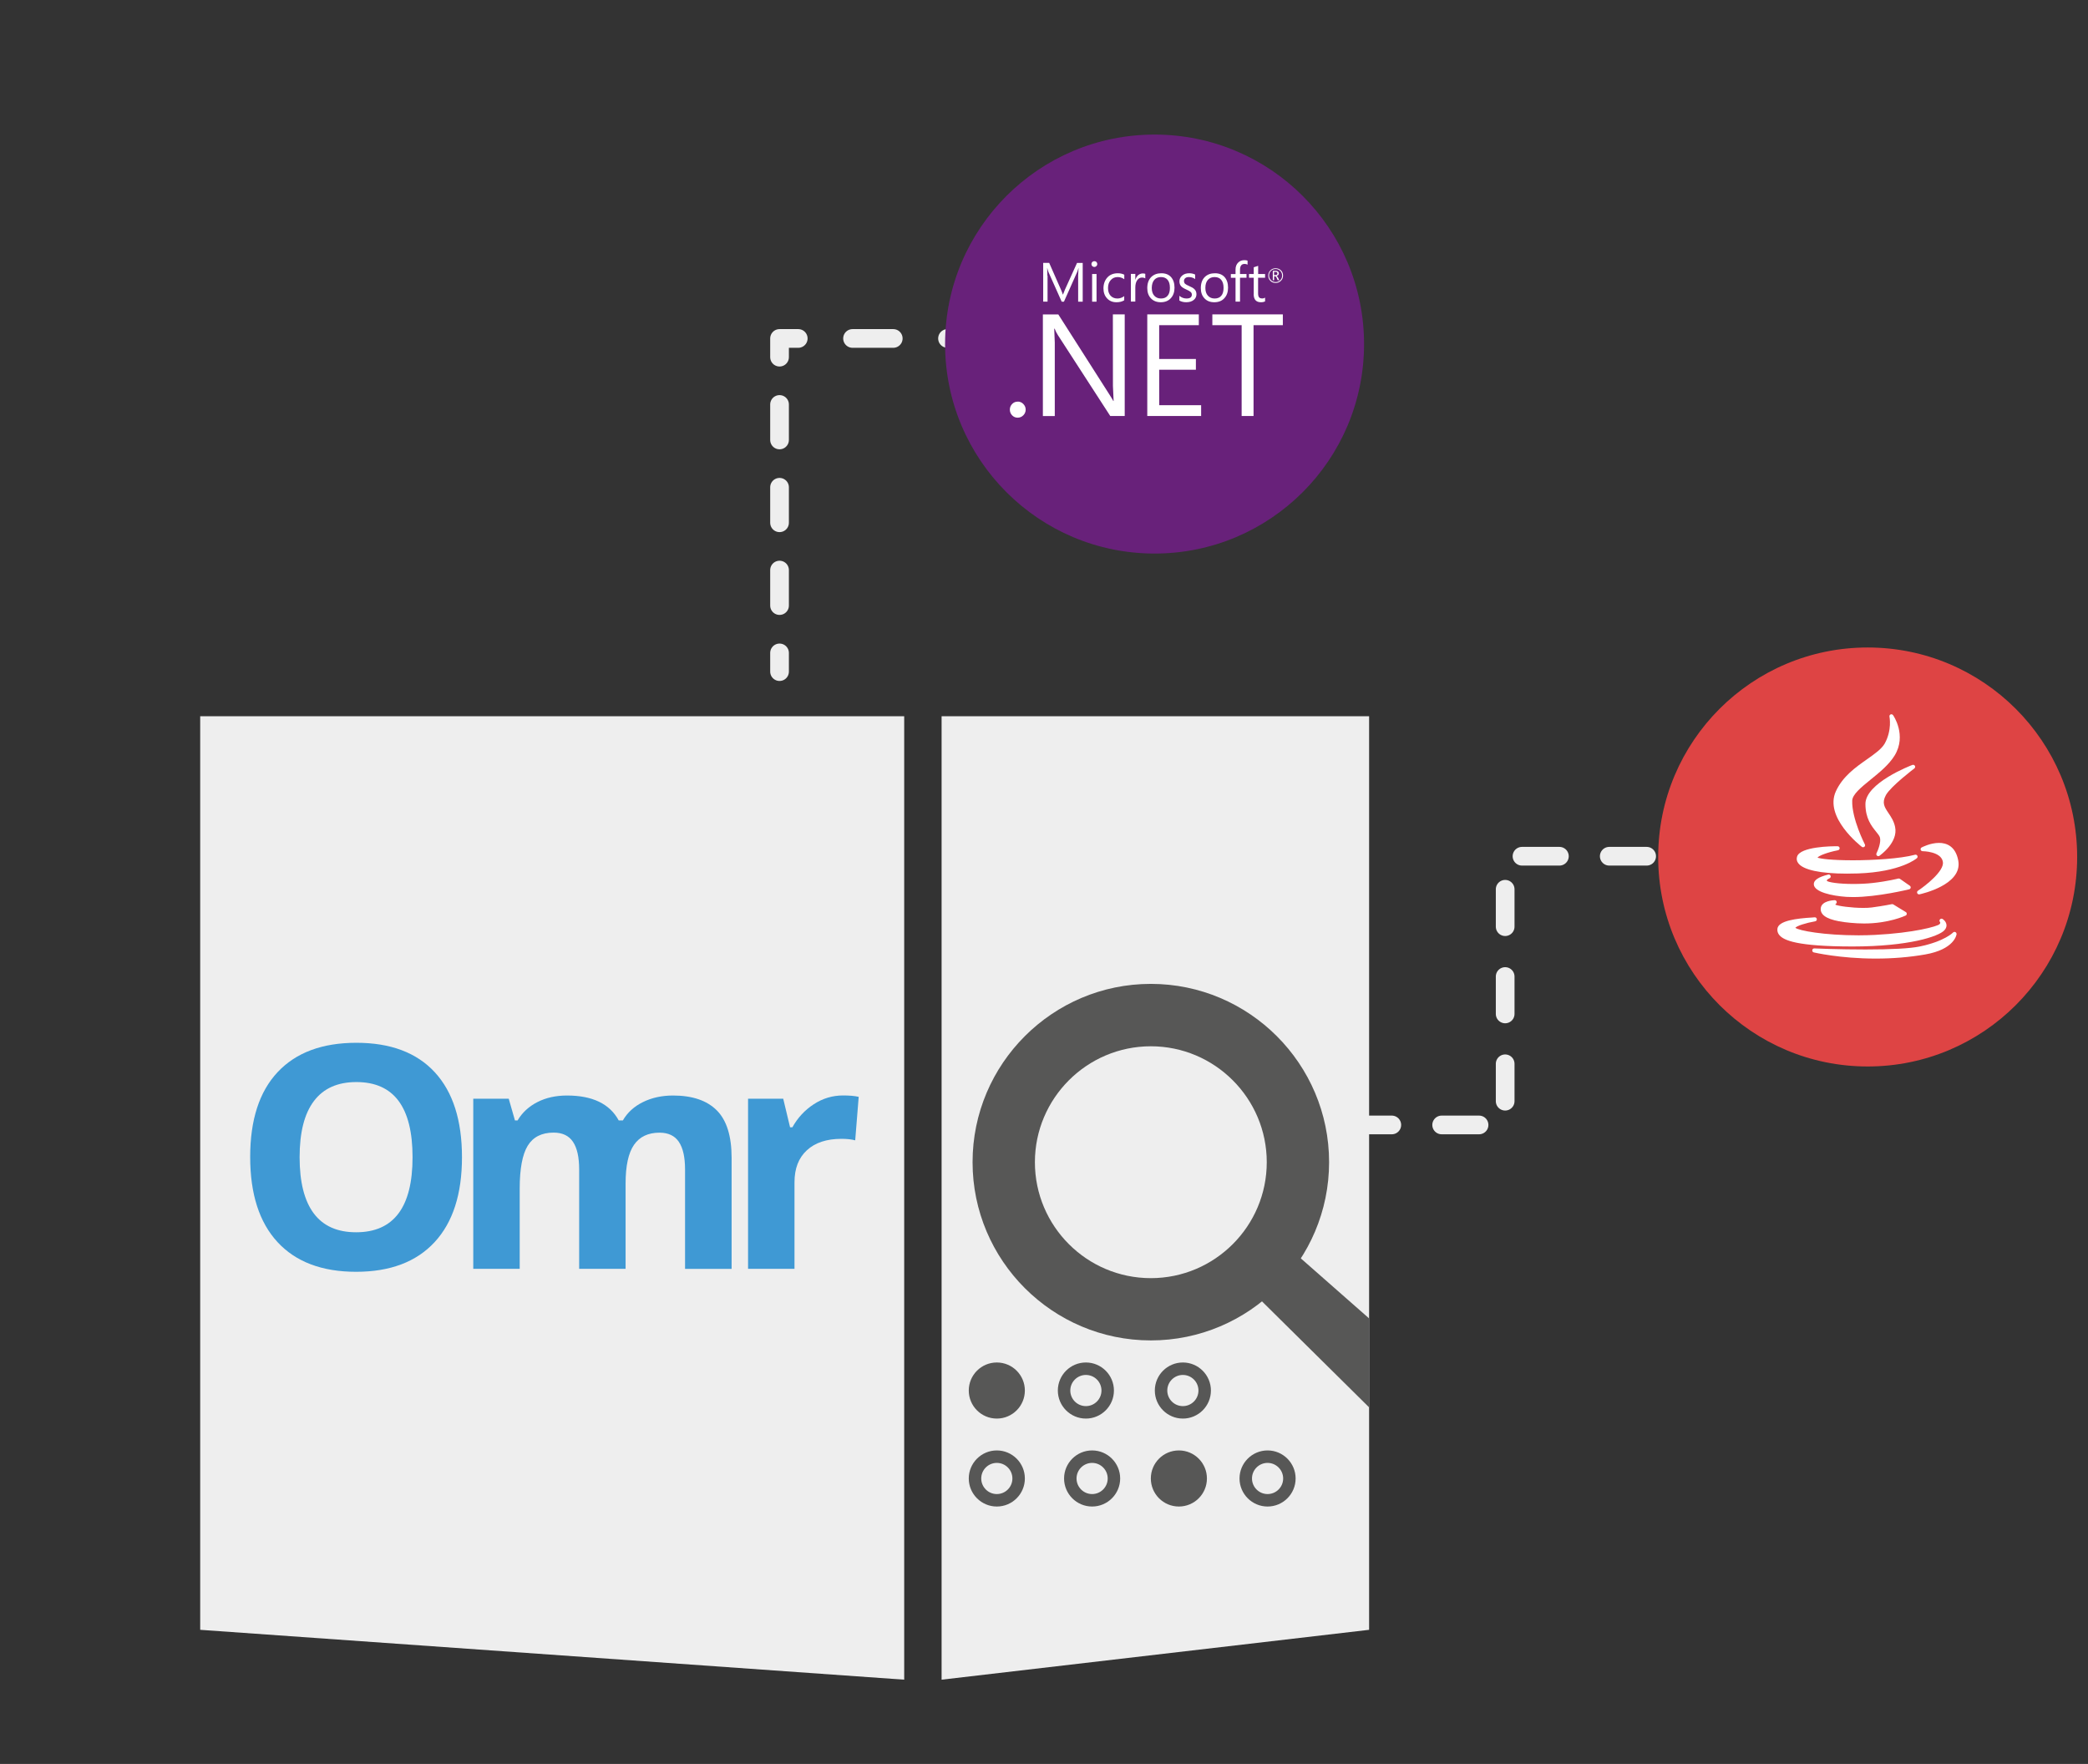 <?xml version="1.0" encoding="utf-8"?>
<!-- Generator: Adobe Illustrator 25.0.1, SVG Export Plug-In . SVG Version: 6.00 Build 0)  -->
<svg xmlns="http://www.w3.org/2000/svg" xmlns:xlink="http://www.w3.org/1999/xlink" version="1.1" id="Layer_1" x="0px" y="0px" viewBox="0 0 335 283" style="enable-background:new 0 0 335 283;" xml:space="preserve">
<rect x="0" y="0" width="335" height="283" fill="#333333" stroke="none"/>
<style type="text/css">
	.st0{fill:#EEEEEE;}
	
		.st1{fill:none;stroke:#EEEEEE;stroke-width:3;stroke-linecap:round;stroke-linejoin:round;stroke-miterlimit:10;stroke-dasharray:6,8;}
	.st2{fill:none;stroke:#EEEEEE;stroke-width:3;stroke-linecap:round;stroke-linejoin:round;}
	.st3{fill:none;stroke:#EEEEEE;stroke-width:3;stroke-linecap:round;stroke-linejoin:round;stroke-dasharray:6.53,8.707;}
	.st4{fill:none;stroke:#EEEEEE;stroke-width:3;stroke-linecap:round;stroke-linejoin:round;stroke-dasharray:5.694,7.591;}
	.st5{fill:#68217A;}
	.st6{fill:#DE4444;}
	.st7{fill:#FFFFFF;}
	.st8{fill:#3F99D4;}
	.st9{fill:#575756;}
</style>
<g id="Aspose.OMR">
	<polygon class="st0" points="145.07,269.48 32.12,261.48 32.12,114.91 145.07,114.91  "/>
	<polygon class="st0" points="151.07,269.48 219.66,261.48 219.66,114.91 151.07,114.91  "/>
	<g id="lines_19_">
		<polyline class="st1" points="292.19,137.37 241.49,137.37 241.49,180.48 217.52,180.48   "/>
		<g>
			<g>
				<line class="st2" x1="170.26" y1="54.3" x2="167.26" y2="54.3"/>
				<line class="st3" x1="158.55" y1="54.3" x2="132.43" y2="54.3"/>
				<polyline class="st2" points="128.07,54.3 125.07,54.3 125.07,57.3     "/>
				<line class="st4" x1="125.07" y1="64.89" x2="125.07" y2="100.95"/>
				<line class="st2" x1="125.07" y1="104.75" x2="125.07" y2="107.75"/>
			</g>
		</g>
	</g>
	<g id="circles_19_">
		<circle class="st5" cx="185.24" cy="55.2" r="33.61"/>
		<circle class="st6" cx="299.65" cy="137.49" r="33.61"/>
		<g id="java_18_">
			<path id="XMLID_153_" class="st7" d="M299.51,121.84c-1.81,1.27-3.86,2.72-4.96,5.11c-1.91,4.17,3.91,8.71,4.16,8.91     c0.06,0.04,0.13,0.07,0.2,0.07s0.15-0.03,0.21-0.07c0.12-0.1,0.15-0.26,0.08-0.39c-0.02-0.04-2.11-4.1-2.03-7.01     c0.03-1.01,1.45-2.16,2.95-3.38c1.38-1.12,2.94-2.38,3.85-3.86c2-3.26-0.22-6.46-0.25-6.49c-0.09-0.12-0.25-0.17-0.39-0.11     c-0.14,0.06-0.22,0.21-0.18,0.36c0,0.02,0.44,2.14-0.77,4.32C301.86,120.19,300.77,120.95,299.51,121.84z"/>
			<path id="XMLID_152_" class="st7" d="M307.14,123.28c0.13-0.1,0.17-0.27,0.09-0.41c-0.08-0.14-0.25-0.2-0.4-0.15     c-0.31,0.12-7.54,2.9-7.54,6.27c0,2.32,0.99,3.55,1.71,4.44c0.28,0.35,0.53,0.65,0.61,0.91c0.23,0.75-0.31,2.09-0.54,2.55     c-0.07,0.13-0.03,0.29,0.08,0.39c0.06,0.05,0.13,0.08,0.21,0.08c0.06,0,0.13-0.02,0.18-0.06c0.12-0.09,3.04-2.15,2.51-4.63     c-0.19-0.94-0.66-1.63-1.07-2.24c-0.63-0.94-1.09-1.62-0.4-2.88C303.42,126.09,307.11,123.31,307.14,123.28z"/>
			<path id="XMLID_151_" class="st7" d="M288.33,137.41c-0.12,0.37-0.07,0.74,0.17,1.06c0.78,1.09,3.56,1.69,7.81,1.69l0,0     c0.58,0,1.19-0.01,1.81-0.03c6.8-0.24,9.33-2.36,9.43-2.45c0.11-0.1,0.14-0.26,0.07-0.39c-0.07-0.13-0.22-0.2-0.37-0.16     c-2.4,0.65-6.87,0.89-9.98,0.89c-3.47,0-5.24-0.25-5.67-0.43c0.22-0.31,1.59-0.85,3.29-1.18c0.16-0.03,0.27-0.18,0.26-0.35     c-0.02-0.16-0.15-0.29-0.32-0.29C293.84,135.75,288.85,135.83,288.33,137.41z"/>
			<path id="XMLID_150_" class="st7" d="M311.1,135.23c-1.4,0-2.73,0.7-2.79,0.73c-0.13,0.07-0.2,0.22-0.16,0.36     c0.04,0.14,0.16,0.24,0.31,0.24c0.03,0,2.99,0.02,3.26,1.72c0.24,1.46-2.8,3.83-4,4.62c-0.13,0.09-0.18,0.25-0.12,0.39     c0.05,0.12,0.17,0.2,0.3,0.2c0.02,0,0.04,0,0.07-0.01c0.28-0.06,6.92-1.52,6.22-5.39C313.76,135.73,312.27,135.23,311.1,135.23z"/>
			<path id="XMLID_149_" class="st7" d="M306.55,142.43c0.02-0.12-0.03-0.25-0.13-0.32l-1.59-1.11c-0.08-0.05-0.18-0.07-0.27-0.05     c-0.02,0-1.68,0.44-4.1,0.71c-0.96,0.11-2.03,0.16-3.11,0.16c-2.42,0-4-0.28-4.23-0.49c-0.03-0.06-0.02-0.09-0.02-0.1     c0.04-0.12,0.27-0.25,0.41-0.31c0.16-0.06,0.25-0.23,0.2-0.39c-0.05-0.16-0.22-0.26-0.38-0.22c-1.6,0.39-2.38,0.92-2.32,1.6     c0.1,1.2,2.88,1.82,5.23,1.98c0.34,0.02,0.7,0.03,1.09,0.03l0,0c3.91,0,8.92-1.23,8.97-1.24     C306.43,142.65,306.52,142.55,306.55,142.43z"/>
			<path id="XMLID_148_" class="st7" d="M294.54,145.01c0.12-0.08,0.17-0.23,0.13-0.36c-0.04-0.14-0.17-0.23-0.32-0.23     c-0.21,0.01-2.09,0.09-2.23,1.29c-0.04,0.36,0.06,0.68,0.3,0.97c0.68,0.8,2.5,1.28,5.57,1.45c0.36,0.02,0.73,0.03,1.1,0.03     c3.91,0,6.54-1.22,6.65-1.27c0.11-0.05,0.18-0.16,0.18-0.27c0.01-0.12-0.05-0.23-0.15-0.29l-2.01-1.23     c-0.07-0.04-0.15-0.06-0.23-0.04c-0.01,0-1.29,0.27-3.22,0.53c-0.36,0.05-0.82,0.07-1.36,0.07c-1.93,0-4.07-0.31-4.48-0.52     C294.48,145.1,294.49,145.05,294.54,145.01z"/>
			<path id="XMLID_147_" class="st7" d="M297.29,151.85c8.95-0.01,13.75-1.6,14.67-2.6c0.33-0.35,0.36-0.69,0.33-0.91     c-0.07-0.54-0.56-0.87-0.62-0.9c-0.13-0.09-0.31-0.06-0.42,0.06c-0.1,0.12-0.11,0.3,0,0.42c0.06,0.07,0.09,0.19-0.08,0.36     c-0.37,0.35-4.1,1.39-10.31,1.71c-0.85,0.04-1.74,0.07-2.65,0.07c-5.56,0-9.63-0.76-10.16-1.21c0.21-0.3,1.65-0.77,3.18-1.04     c0.17-0.03,0.29-0.19,0.26-0.37c-0.03-0.18-0.19-0.29-0.36-0.27c-0.04,0.01-0.19,0.01-0.36,0.03c-2.53,0.15-5.44,0.5-5.6,1.8     c-0.05,0.4,0.07,0.76,0.35,1.07C286.21,150.83,288.17,151.85,297.29,151.85L297.29,151.85z"/>
			<path id="XMLID_146_" class="st7" d="M313.72,149.54c-0.13-0.06-0.28-0.03-0.37,0.07c-0.01,0.01-1.36,1.42-5.4,2.25     c-1.55,0.31-4.45,0.47-8.64,0.47s-8.18-0.16-8.22-0.17c-0.17-0.01-0.31,0.11-0.33,0.28c-0.02,0.16,0.08,0.32,0.24,0.36     c0.04,0.01,4.22,0.99,9.94,0.99c2.74,0,5.41-0.22,7.93-0.66c4.7-0.82,5.03-3.15,5.04-3.25     C313.92,149.73,313.84,149.59,313.72,149.54z"/>
		</g>
		<path id="NET_19_" class="st7" d="M194.51,52.17h4.7v14.57h1.91V52.17h4.7v-1.73h-11.31V52.17z M185.98,59.32h5.89v-1.73h-5.89    v-5.42h6.36v-1.73h-8.27v16.3h8.64v-1.73h-6.72L185.98,59.32L185.98,59.32z M178.56,61.93l0.11,2.4h-0.05    c-0.11-0.22-0.34-0.58-0.66-1.09l-8.16-12.79h-2.48v16.3h1.91V54.97l-0.09-2.24h0.07c0.14,0.37,0.31,0.71,0.51,1.02l8.41,12.99    h2.32v-16.3h-1.9L178.56,61.93L178.56,61.93z M163.27,64.44c-0.35,0-0.64,0.12-0.89,0.38c-0.24,0.25-0.36,0.55-0.36,0.91    c0,0.34,0.13,0.66,0.36,0.9c0.24,0.25,0.54,0.38,0.89,0.38c0.36,0,0.66-0.13,0.91-0.38s0.38-0.56,0.38-0.91s-0.13-0.65-0.38-0.91    c-0.24-0.25-0.57-0.39-0.91-0.38 M201.14,47.18c0,0.87,0.39,1.31,1.16,1.31c0.28,0,0.5-0.05,0.67-0.14v-0.61    c-0.13,0.1-0.3,0.15-0.46,0.14c-0.24,0-0.4-0.06-0.51-0.19c-0.1-0.12-0.15-0.34-0.15-0.63v-2.5h1.12v-0.6h-1.11v-1.31l-0.71,0.23    v1.08h-0.76v0.6h0.76v2.63L201.14,47.18z M198.24,48.39h0.71v-3.83h1.04v-0.6h-1.04v-0.68c0-0.63,0.25-0.94,0.74-0.94    c0.16,0,0.33,0.04,0.47,0.12v-0.64c-0.13-0.06-0.3-0.08-0.52-0.08c-0.38,0-0.7,0.11-0.96,0.36c-0.3,0.28-0.45,0.66-0.45,1.15v0.72    h-0.75v0.6h0.75v3.84L198.24,48.39z M193.39,46.19c0-0.57,0.14-1,0.42-1.31c0.27-0.29,0.62-0.43,1.06-0.43    c0.45,0,0.8,0.14,1.05,0.43c0.26,0.3,0.39,0.73,0.39,1.3c0,0.54-0.11,0.97-0.36,1.26c-0.24,0.3-0.6,0.45-1.07,0.45    c-0.45,0-0.81-0.15-1.08-0.45C193.52,47.14,193.39,46.72,193.39,46.19 M196.43,47.85c0.4-0.43,0.6-0.99,0.6-1.7    c0-0.72-0.19-1.28-0.56-1.7c-0.37-0.41-0.89-0.61-1.55-0.61c-0.67,0-1.21,0.2-1.61,0.59c-0.43,0.42-0.65,1.02-0.65,1.79    c0,0.68,0.19,1.22,0.57,1.63c0.39,0.43,0.92,0.64,1.59,0.64C195.5,48.49,196.04,48.28,196.43,47.85 M191.55,48.1    c0.27-0.22,0.42-0.56,0.41-0.9c0-0.33-0.11-0.6-0.33-0.81c-0.17-0.17-0.44-0.33-0.82-0.49c-0.34-0.14-0.56-0.27-0.67-0.37    c-0.12-0.11-0.18-0.26-0.18-0.46c0-0.18,0.07-0.33,0.21-0.45s0.33-0.17,0.57-0.17c0.38,0,0.71,0.11,1.01,0.32v-0.72    c-0.28-0.14-0.6-0.21-0.95-0.21c-0.45,0-0.84,0.12-1.13,0.37c-0.29,0.25-0.44,0.55-0.44,0.92c0,0.33,0.09,0.6,0.28,0.8    c0.16,0.17,0.42,0.34,0.79,0.5c0.36,0.16,0.6,0.29,0.73,0.41s0.19,0.26,0.19,0.43c0,0.41-0.28,0.62-0.85,0.62    c-0.42,0-0.81-0.14-1.15-0.43v0.76c0.31,0.18,0.68,0.27,1.1,0.27C190.84,48.49,191.25,48.36,191.55,48.1 M185.21,44.88    c0.26-0.29,0.63-0.43,1.06-0.43c0.45,0,0.8,0.14,1.05,0.43c0.26,0.3,0.38,0.73,0.38,1.3c0,0.54-0.11,0.97-0.36,1.26    c-0.24,0.3-0.6,0.45-1.07,0.45c-0.45,0-0.81-0.15-1.08-0.45s-0.4-0.71-0.4-1.25C184.8,45.62,184.94,45.18,185.21,44.88     M186.23,48.49c0.68,0,1.21-0.21,1.61-0.64c0.4-0.43,0.6-0.99,0.6-1.7c0-0.72-0.19-1.28-0.56-1.7c-0.37-0.41-0.89-0.61-1.55-0.61    c-0.67,0-1.21,0.2-1.61,0.59c-0.43,0.42-0.65,1.02-0.65,1.79c0,0.68,0.19,1.22,0.57,1.63C185.03,48.27,185.56,48.49,186.23,48.49     M182.65,44.11c-0.22,0.17-0.38,0.43-0.48,0.75h-0.02v-0.92h-0.71v4.44h0.71v-2.25c0-0.52,0.11-0.92,0.33-1.21    c0.2-0.26,0.44-0.39,0.73-0.39c0.24,0,0.42,0.05,0.54,0.14v-0.74c-0.1-0.04-0.24-0.06-0.43-0.06    C183.08,43.88,182.85,43.96,182.65,44.11 M179.15,48.49c0.47,0,0.88-0.1,1.22-0.31v-0.67c-0.34,0.25-0.7,0.38-1.09,0.38    c-0.45,0-0.82-0.15-1.1-0.45c-0.27-0.3-0.41-0.71-0.41-1.23c0-0.54,0.15-0.97,0.45-1.29c0.28-0.31,0.65-0.47,1.1-0.47    c0.38,0,0.75,0.12,1.06,0.35v-0.73c-0.3-0.15-0.64-0.23-1.03-0.23c-0.7,0-1.27,0.22-1.68,0.67s-0.63,1.04-0.63,1.76    c0,0.65,0.19,1.18,0.57,1.59C178,48.29,178.52,48.5,179.15,48.49 M175.22,48.4h0.71v-4.44h-0.71V48.4L175.22,48.4z M175.58,42.83    c0.12,0,0.24-0.05,0.33-0.14s0.14-0.21,0.14-0.33c0-0.12-0.05-0.24-0.14-0.33s-0.21-0.13-0.33-0.13c-0.13,0-0.24,0.04-0.33,0.13    c-0.09,0.09-0.14,0.2-0.14,0.33c0,0.14,0.05,0.25,0.14,0.33C175.34,42.79,175.46,42.83,175.58,42.83 M168.04,44.23l-0.03-1.21    h0.02c0.06,0.29,0.13,0.5,0.19,0.64l2.12,4.74h0.36l2.13-4.78c0.05-0.13,0.12-0.33,0.19-0.6h0.02l-0.06,1.2v4.18h0.73v-6.22h-0.91    l-1.95,4.31c-0.08,0.17-0.17,0.42-0.3,0.76h-0.03c-0.05-0.17-0.14-0.42-0.28-0.74l-1.91-4.34h-0.96v6.22h0.7v-4.16H168.04z     M205.4,44.95c-0.2,0.2-0.45,0.3-0.74,0.3c-0.29,0-0.54-0.1-0.74-0.3s-0.31-0.45-0.31-0.75c0-0.29,0.1-0.54,0.3-0.74    c0.2-0.2,0.45-0.3,0.75-0.3c0.28-0.01,0.54,0.1,0.74,0.3s0.31,0.47,0.3,0.75C205.71,44.51,205.6,44.76,205.4,44.95 M204.67,43.04    c-0.32-0.01-0.62,0.11-0.85,0.34c-0.22,0.22-0.35,0.52-0.34,0.84c0,0.34,0.11,0.61,0.34,0.84s0.51,0.33,0.84,0.33    c0.32,0.01,0.62-0.11,0.85-0.34c0.23-0.23,0.34-0.5,0.34-0.84s-0.11-0.63-0.34-0.84C205.29,43.15,204.99,43.04,204.67,43.04     M204.64,44.13h-0.23v-0.51h0.19c0.13,0,0.22,0.02,0.28,0.07c0.05,0.04,0.07,0.1,0.07,0.19    C204.95,44.05,204.85,44.13,204.64,44.13 M204.8,44.27L204.8,44.27c0.12-0.03,0.22-0.08,0.28-0.15c0.07-0.07,0.1-0.17,0.1-0.26    c0-0.11-0.04-0.21-0.12-0.28c-0.1-0.09-0.24-0.13-0.43-0.13h-0.42v1.5h0.21v-0.63h0.14c0.1,0,0.19,0.09,0.27,0.27l0.16,0.36h0.26    l-0.2-0.4C204.97,44.38,204.88,44.29,204.8,44.27"/>
	</g>
	<g>
		<path class="st8" d="M74.12,185.66c0,5.91-1.46,10.45-4.39,13.62s-7.13,4.76-12.6,4.76s-9.67-1.59-12.6-4.76    s-4.39-7.73-4.39-13.67c0-5.94,1.47-10.48,4.41-13.61c2.94-3.13,7.15-4.7,12.63-4.7c5.48,0,9.68,1.58,12.59,4.74    C72.67,175.2,74.12,179.74,74.12,185.66z M48.07,185.66c0,3.99,0.76,6.99,2.27,9.01c1.51,2.02,3.78,3.03,6.79,3.03    c6.04,0,9.06-4.01,9.06-12.04c0-8.04-3-12.06-9.01-12.06c-3.01,0-5.28,1.01-6.81,3.04C48.83,178.67,48.07,181.68,48.07,185.66z"/>
		<path class="st8" d="M100.37,203.56h-7.45v-15.94c0-1.97-0.33-3.45-0.99-4.43c-0.66-0.99-1.7-1.48-3.11-1.48    c-1.9,0-3.29,0.7-4.15,2.1c-0.86,1.4-1.29,3.7-1.29,6.91v12.84h-7.45v-27.29h5.69l1,3.49h0.42c0.73-1.25,1.79-2.23,3.17-2.94    c1.38-0.71,2.97-1.06,4.76-1.06c4.08,0,6.85,1.33,8.3,4h0.66c0.73-1.27,1.81-2.25,3.23-2.95c1.42-0.7,3.03-1.05,4.82-1.05    c3.09,0,5.43,0.79,7.02,2.38c1.59,1.59,2.38,4.13,2.38,7.63v17.8h-7.47v-15.94c0-1.97-0.33-3.45-0.99-4.43    c-0.66-0.99-1.7-1.48-3.11-1.48c-1.82,0-3.19,0.65-4.09,1.95c-0.9,1.3-1.35,3.37-1.35,6.2V203.56z"/>
		<path class="st8" d="M135.26,175.75c1.01,0,1.85,0.07,2.51,0.22l-0.56,6.98c-0.6-0.16-1.33-0.24-2.2-0.24    c-2.38,0-4.23,0.61-5.55,1.83c-1.33,1.22-1.99,2.93-1.99,5.13v13.89h-7.45v-27.29h5.64l1.1,4.59h0.37    c0.85-1.53,1.99-2.76,3.43-3.7C132,176.22,133.57,175.75,135.26,175.75z"/>
	</g>
	<g id="OMR">
		<g>
			<g>
				<path class="st9" d="M184.64,215.05c-15.77,0-28.6-12.83-28.6-28.6s12.83-28.6,28.6-28.6s28.6,12.83,28.6,28.6      S200.41,215.05,184.64,215.05z M184.64,167.86c-10.25,0-18.6,8.34-18.6,18.6s8.34,18.6,18.6,18.6s18.6-8.34,18.6-18.6      S194.89,167.86,184.64,167.86z"/>
			</g>
			<g>
				<polygon class="st9" points="208.24,201.48 219.66,211.52 219.66,225.79 201.85,208.17     "/>
			</g>
		</g>
		<g>
			<g>
				<circle class="st9" cx="159.93" cy="223.09" r="4.5"/>
			</g>
			<g>
				<circle class="st9" cx="189.14" cy="237.2" r="4.5"/>
			</g>
			<g>
				<path class="st9" d="M174.22,227.59c-2.48,0-4.5-2.02-4.5-4.5s2.02-4.5,4.5-4.5s4.5,2.02,4.5,4.5S176.7,227.59,174.22,227.59z       M174.22,220.59c-1.38,0-2.5,1.12-2.5,2.5s1.12,2.5,2.5,2.5s2.5-1.12,2.5-2.5S175.6,220.59,174.22,220.59z"/>
			</g>
			<g>
				<path class="st9" d="M189.78,227.59c-2.48,0-4.5-2.02-4.5-4.5s2.02-4.5,4.5-4.5s4.5,2.02,4.5,4.5S192.27,227.59,189.78,227.59z       M189.78,220.59c-1.38,0-2.5,1.12-2.5,2.5s1.12,2.5,2.5,2.5s2.5-1.12,2.5-2.5S191.16,220.59,189.78,220.59z"/>
			</g>
			<g>
				<path class="st9" d="M203.37,241.7c-2.48,0-4.5-2.02-4.5-4.5s2.02-4.5,4.5-4.5s4.5,2.02,4.5,4.5S205.85,241.7,203.37,241.7z       M203.37,234.7c-1.38,0-2.5,1.12-2.5,2.5s1.12,2.5,2.5,2.5s2.5-1.12,2.5-2.5S204.74,234.7,203.37,234.7z"/>
			</g>
			<g>
				<path class="st9" d="M175.22,241.7c-2.48,0-4.5-2.02-4.5-4.5s2.02-4.5,4.5-4.5s4.5,2.02,4.5,4.5S177.7,241.7,175.22,241.7z       M175.22,234.7c-1.38,0-2.5,1.12-2.5,2.5s1.12,2.5,2.5,2.5s2.5-1.12,2.5-2.5S176.6,234.7,175.22,234.7z"/>
			</g>
			<g>
				<path class="st9" d="M159.93,241.7c-2.48,0-4.5-2.02-4.5-4.5s2.02-4.5,4.5-4.5s4.5,2.02,4.5,4.5S162.41,241.7,159.93,241.7z       M159.93,234.7c-1.38,0-2.5,1.12-2.5,2.5s1.12,2.5,2.5,2.5s2.5-1.12,2.5-2.5S161.31,234.7,159.93,234.7z"/>
			</g>
		</g>
	</g>
</g>
<g>
</g>
<g>
</g>
<g>
</g>
<g>
</g>
<g>
</g>
</svg>
